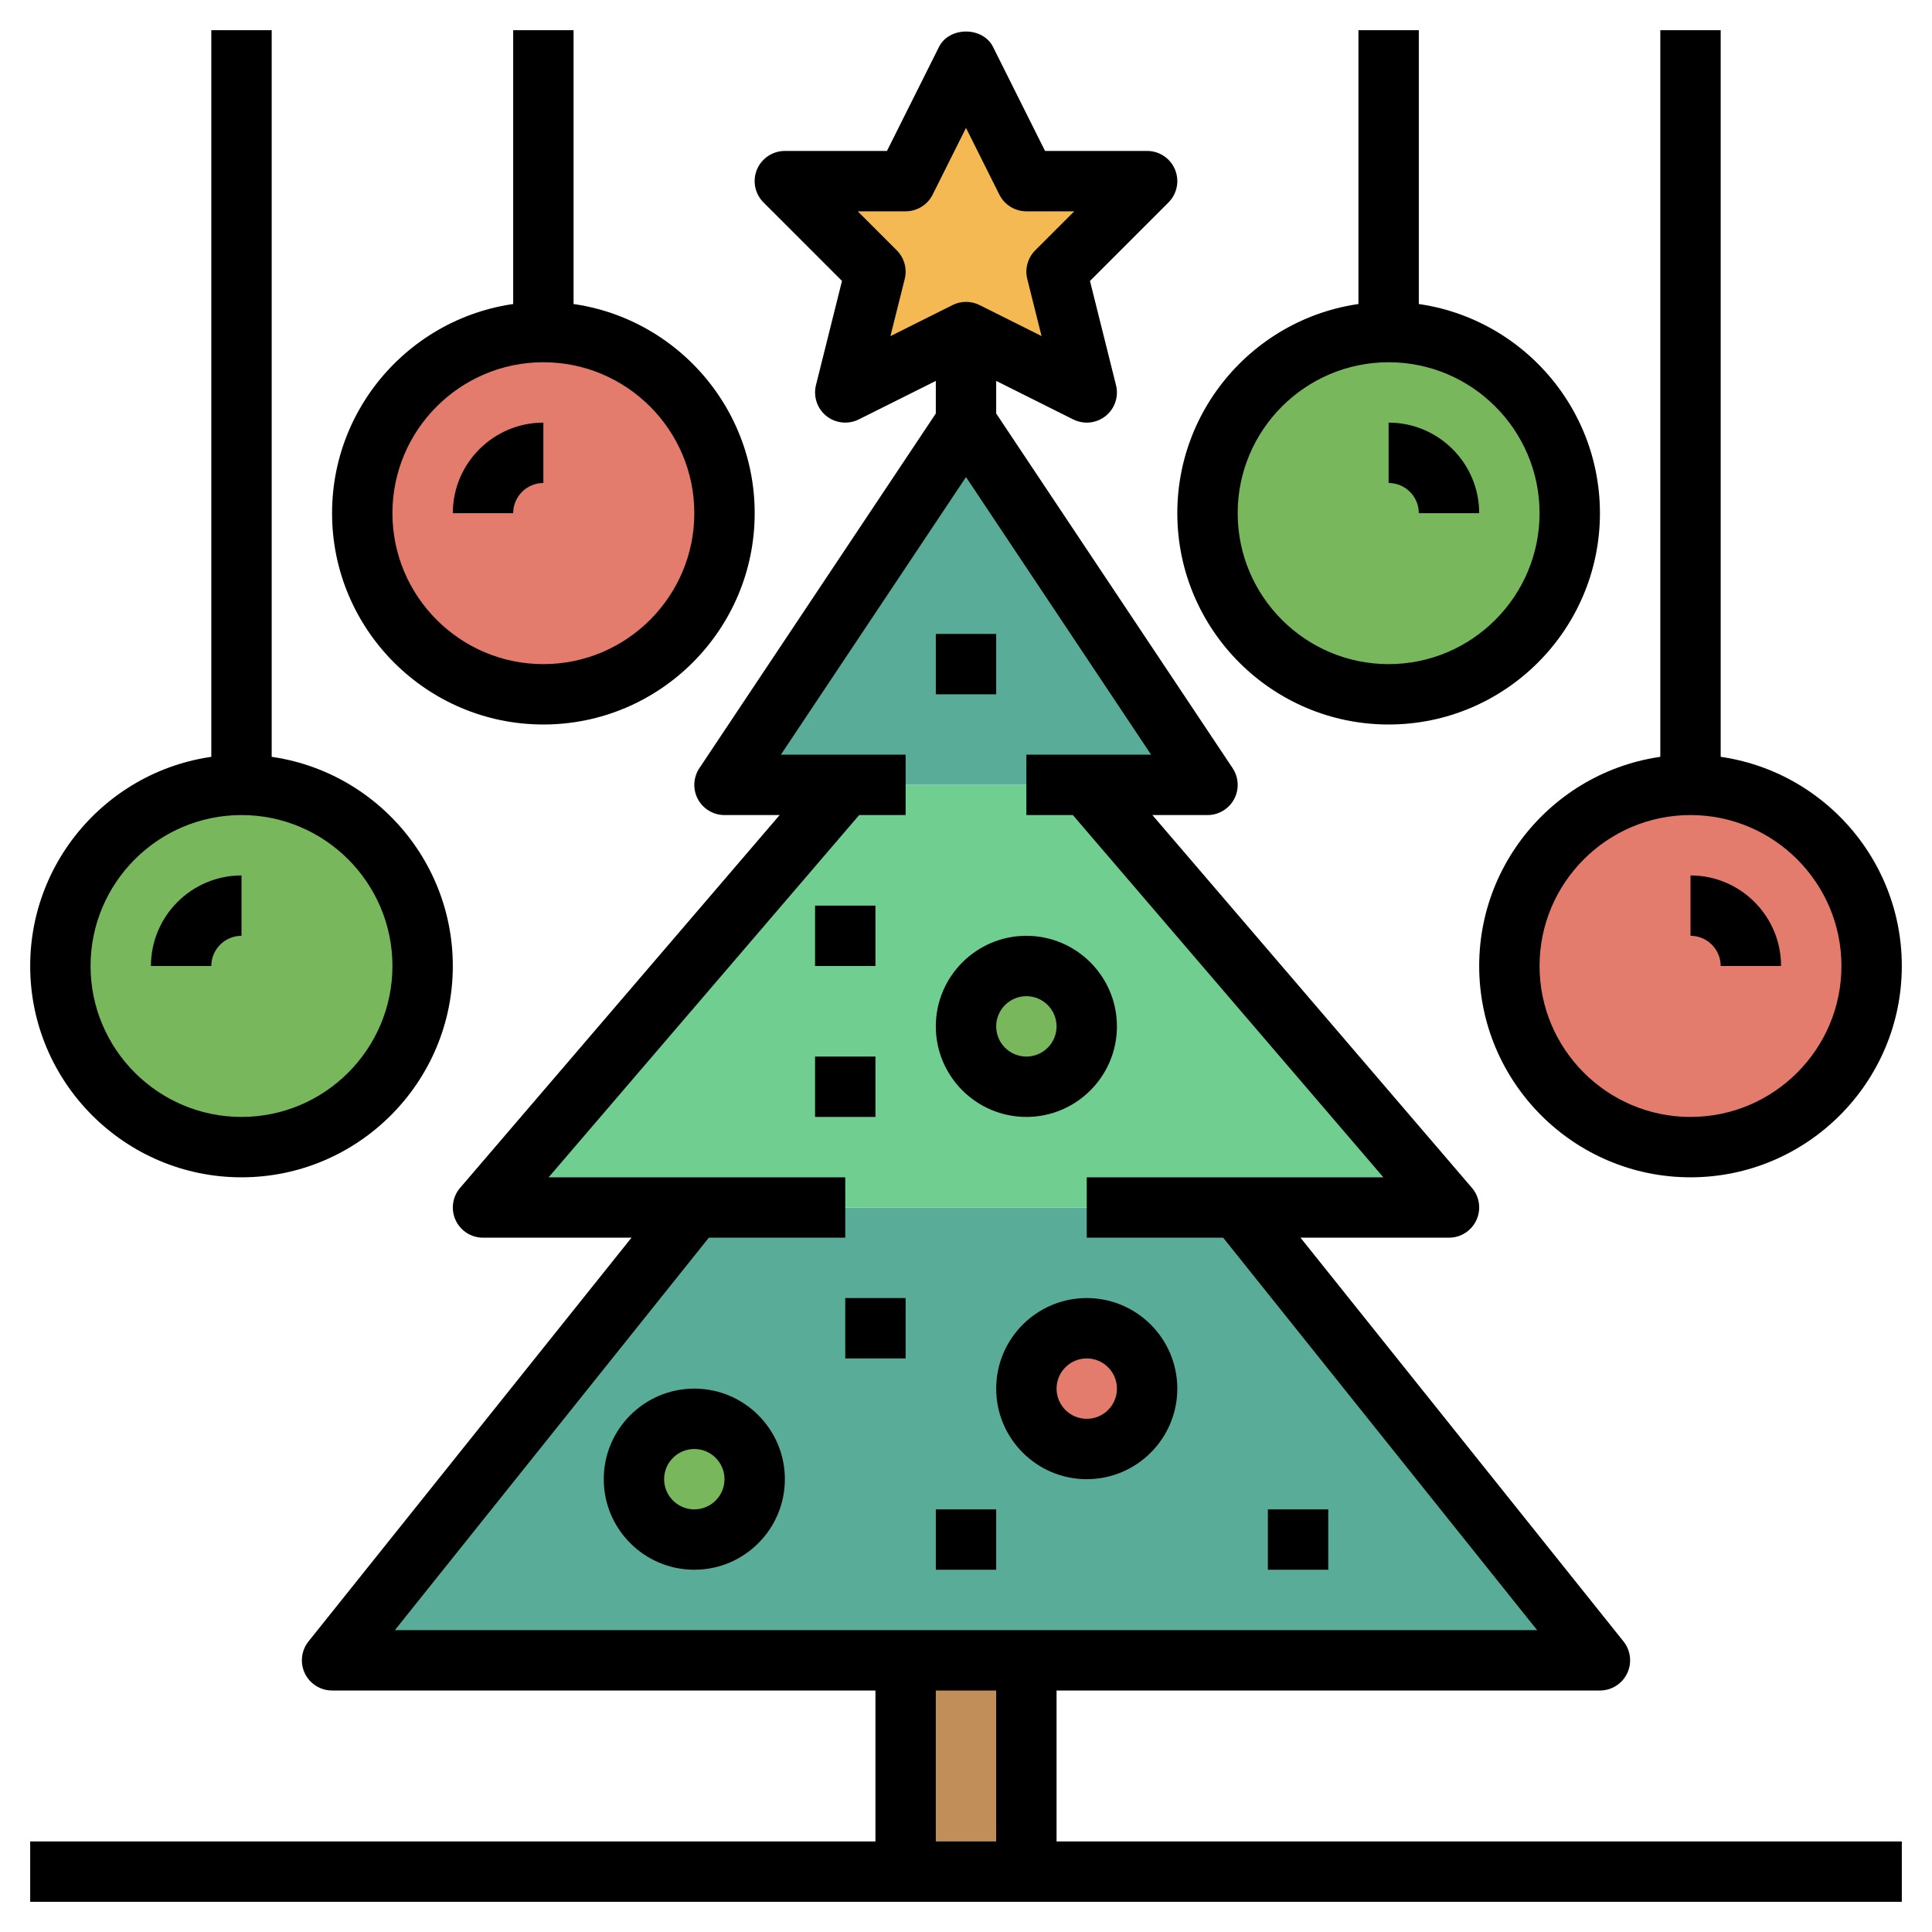 <svg id="Layer_3" enable-background="new 0 0 64 64" height="512" viewBox="0 0 64 64" width="512" xmlns="http://www.w3.org/2000/svg"><path d="m30 53h4v9h-4z" fill="#c18e59"/><path d="m34 26h6l-8-12-8 12h6" fill="#59ac98"/><path d="m41 40h-18l-12 15h42z" fill="#59ac98"/><path d="m36 26h-8l-12 14h32z" fill="#70ce90"/><circle cx="36" cy="46" fill="#e47c6e" r="2"/><circle cx="23" cy="49" fill="#78b75b" r="2"/><circle cx="34" cy="34" fill="#78b75b" r="2"/><path d="m32 11-4 2 1-4-3-3h4l2-4 2 4h4l-3 3 1 4z" fill="#f5b953"/><circle cx="56" cy="32" fill="#e47c6e" r="6"/><circle cx="18" cy="17" fill="#e47c6e" r="6"/><circle cx="46" cy="17" fill="#78b75b" r="6"/><circle cx="8" cy="32" fill="#78b75b" r="6"/><path d="m53 56h-42c-.385 0-.734-.221-.901-.566-.166-.347-.12-.758.12-1.059l12-15 1.562 1.25-10.7 13.375h37.838l-10.7-13.375 1.562-1.25 12 15c.24.301.286.712.12 1.059-.167.345-.516.566-.901.566z"/><path d="m28 41h-12c-.391 0-.745-.228-.908-.582s-.105-.772.149-1.068l12-14 1.518 1.302-10.585 12.348h9.826z"/><path d="m48 41h-12v-2h9.826l-10.585-12.349 1.518-1.302 12 14c.255.296.312.714.149 1.068s-.517.583-.908.583z"/><path d="m40 27h-6v-2h4.132l-6.132-9.197-6.132 9.197h4.132v2h-6c-.369 0-.708-.203-.882-.528s-.154-.72.05-1.026l8-12c.371-.557 1.293-.557 1.664 0l8 12c.204.307.224.701.05 1.026s-.513.528-.882.528z"/><path d="m36 14c-.152 0-.306-.035-.447-.105l-3.553-1.777-3.553 1.776c-.349.174-.768.13-1.073-.114-.305-.245-.438-.644-.344-1.023l.862-3.451-2.6-2.6c-.286-.286-.372-.716-.217-1.09.155-.372.521-.616.925-.616h3.382l1.724-3.447c.34-.678 1.449-.678 1.789 0l1.723 3.447h3.382c.404 0 .77.244.924.617.155.374.069.804-.217 1.09l-2.6 2.6.862 3.451c.095.379-.039.778-.344 1.023-.181.144-.402.219-.625.219zm-4-4c.153 0 .307.035.447.105l2.056 1.028-.473-1.89c-.086-.341.015-.701.263-.95l1.293-1.293h-1.586c-.379 0-.725-.214-.895-.553l-1.105-2.211-1.105 2.211c-.17.339-.516.553-.895.553h-1.586l1.293 1.293c.248.249.349.609.263.95l-.473 1.891 2.056-1.028c.14-.071.294-.106.447-.106z"/><path d="m31 11h2v3h-2z"/><path d="m29 55h2v7h-2z"/><path d="m33 55h2v7h-2z"/><path d="m1 61h62v2h-62z"/><path d="m23 52c-1.654 0-3-1.346-3-3s1.346-3 3-3 3 1.346 3 3-1.346 3-3 3zm0-4c-.552 0-1 .448-1 1s.448 1 1 1 1-.448 1-1-.448-1-1-1z"/><path d="m36 49c-1.654 0-3-1.346-3-3s1.346-3 3-3 3 1.346 3 3-1.346 3-3 3zm0-4c-.552 0-1 .448-1 1s.448 1 1 1 1-.448 1-1-.448-1-1-1z"/><path d="m34 37c-1.654 0-3-1.346-3-3s1.346-3 3-3 3 1.346 3 3-1.346 3-3 3zm0-4c-.552 0-1 .448-1 1s.448 1 1 1 1-.448 1-1-.448-1-1-1z"/><path d="m27 35h2v2h-2z"/><path d="m27 30h2v2h-2z"/><path d="m31 21h2v2h-2z"/><path d="m42 50h2v2h-2z"/><path d="m31 50h2v2h-2z"/><path d="m28 43h2v2h-2z"/><path d="m46 24c-3.859 0-7-3.14-7-7s3.141-7 7-7 7 3.14 7 7-3.141 7-7 7zm0-12c-2.757 0-5 2.243-5 5s2.243 5 5 5 5-2.243 5-5-2.243-5-5-5z"/><path d="m49 17h-2c0-.551-.448-1-1-1v-2c1.654 0 3 1.346 3 3z"/><path d="m45 1h2v10h-2z"/><path d="m56 39c-3.859 0-7-3.141-7-7 0-3.86 3.141-7 7-7s7 3.14 7 7c0 3.859-3.141 7-7 7zm0-12c-2.757 0-5 2.243-5 5s2.243 5 5 5 5-2.243 5-5-2.243-5-5-5z"/><path d="m59 32h-2c0-.551-.448-1-1-1v-2c1.654 0 3 1.346 3 3z"/><path d="m55 1h2v25h-2z"/><path d="m18 24c-3.859 0-7-3.14-7-7s3.141-7 7-7 7 3.14 7 7-3.141 7-7 7zm0-12c-2.757 0-5 2.243-5 5s2.243 5 5 5 5-2.243 5-5-2.243-5-5-5z"/><path d="m17 17h-2c0-1.654 1.346-3 3-3v2c-.552 0-1 .449-1 1z"/><path d="m17 1h2v10h-2z"/><path d="m8 39c-3.859 0-7-3.141-7-7 0-3.86 3.141-7 7-7s7 3.14 7 7c0 3.859-3.141 7-7 7zm0-12c-2.757 0-5 2.243-5 5s2.243 5 5 5 5-2.243 5-5-2.243-5-5-5z"/><path d="m7 32h-2c0-1.654 1.346-3 3-3v2c-.552 0-1 .449-1 1z"/><path d="m7 1h2v25h-2z"/></svg>
